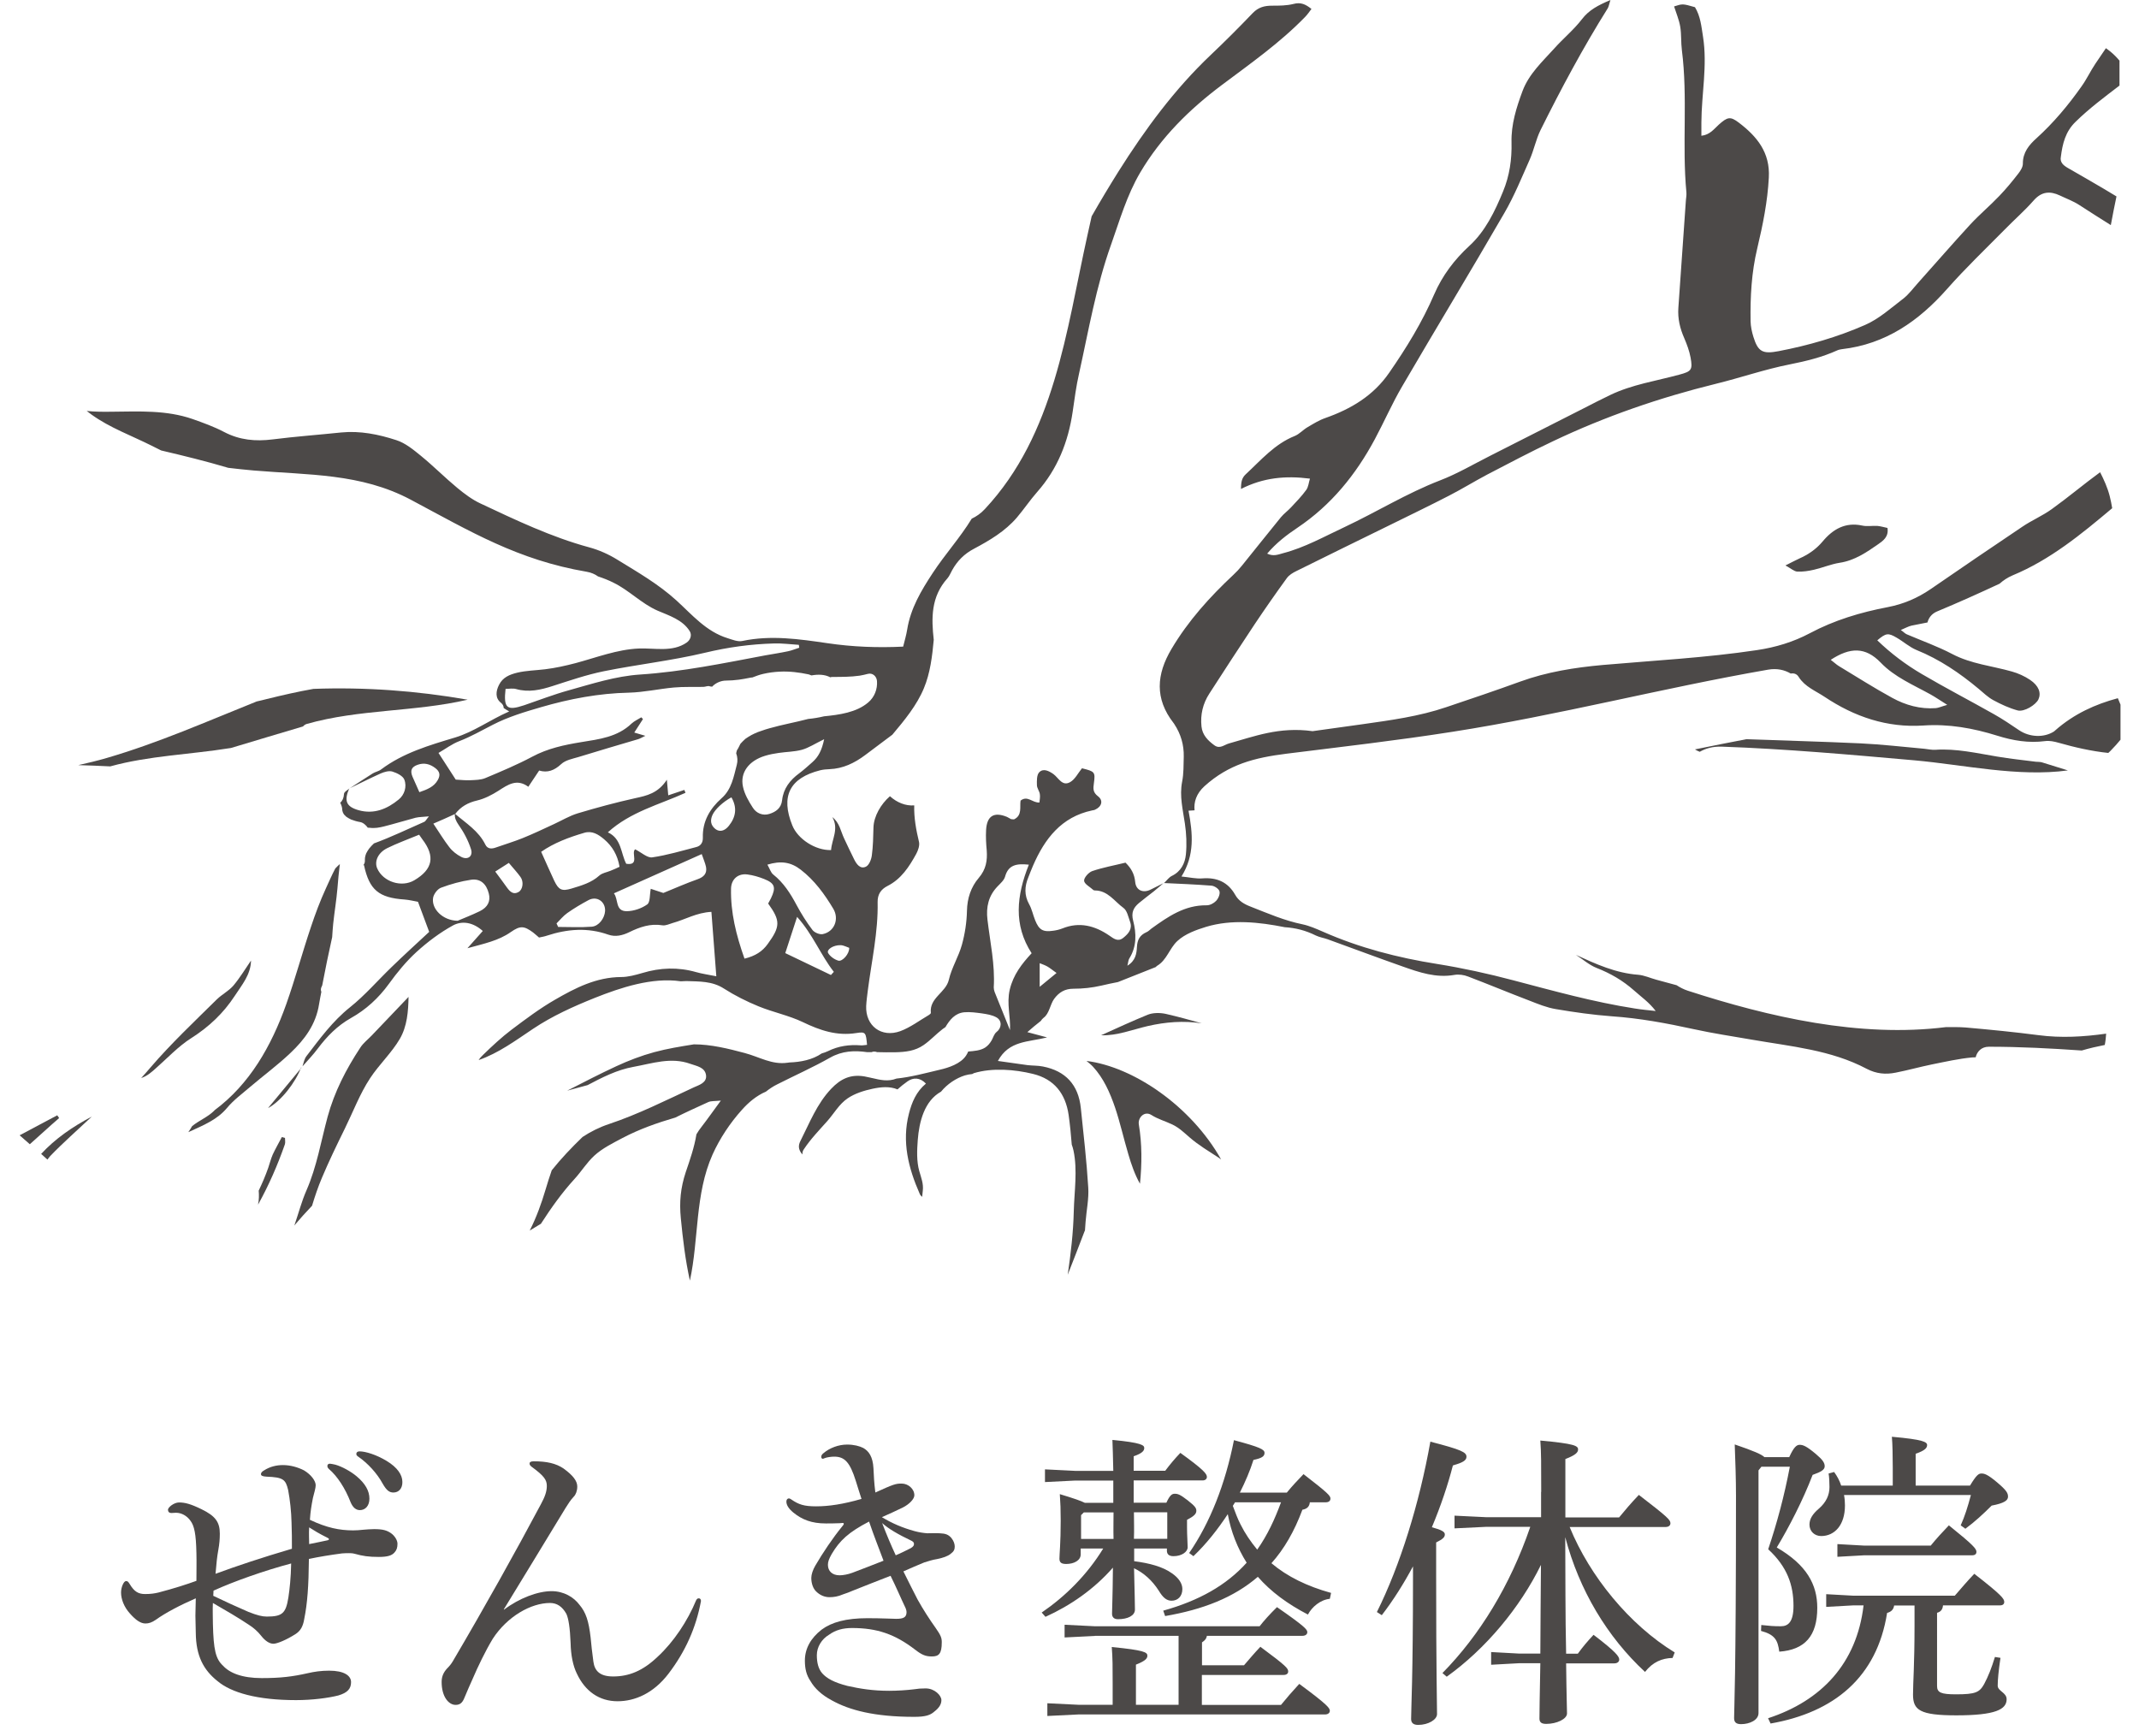 <?xml version="1.0" encoding="utf-8"?>
<!-- Generator: Adobe Illustrator 24.0.0, SVG Export Plug-In . SVG Version: 6.00 Build 0)  -->
<svg version="1.1" id="レイヤー_1" xmlns="http://www.w3.org/2000/svg" xmlns:xlink="http://www.w3.org/1999/xlink" x="0px"
	 y="0px" viewBox="0 0 170 138" style="enable-background:new 0 0 170 138;" xml:space="preserve">
<style type="text/css">
	.st0{fill:#4C4948;}
</style>
<g>
	<g>
		<g>
			<path class="st0" d="M24.91,54.75c-1.24,0.22-2.47,0.5-3.72,0.81c-0.26,0.07-0.53,0.13-0.79,0.19c-3.94,1.58-7.83,3.3-11.91,4.49
				c-0.75,0.22-1.51,0.4-2.27,0.57c0.85,0.02,1.7,0.06,2.54,0.1c3.08-0.85,6.33-0.94,9.51-1.45c0.03,0,0.05,0,0.08-0.01
				c1.91-0.57,3.81-1.15,5.72-1.71c0.08-0.08,0.17-0.16,0.3-0.2c4.18-1.19,8.59-0.95,12.8-1.93C33.12,54.9,29.01,54.6,24.91,54.75z"
				/>
			<path class="st0" d="M25.58,78.38c0.01-0.02,0.02-0.05,0.03-0.07c0.24-1.28,0.51-2.56,0.79-3.83c0.02-0.36,0.05-0.71,0.08-1.05
				c0.1-0.95,0.26-1.89,0.34-2.84c0.05-0.64,0.11-1.28,0.19-1.92c-0.12,0.12-0.25,0.22-0.36,0.35c-0.28,0.53-0.52,1.09-0.76,1.61
				c-0.45,0.98-0.83,2-1.17,3.02c-0.69,2.04-1.25,4.13-1.97,6.16c-1.19,3.35-2.92,6.37-5.7,8.43c-0.01,0.01-0.02,0.03-0.03,0.04
				c-0.52,0.51-1.2,0.77-1.75,1.22c-0.07,0.12-0.16,0.27-0.3,0.48c1.3-0.59,2.3-1.01,3.06-1.91c0.52-0.63,1.2-1.13,1.83-1.67
				c1.07-0.91,2.21-1.75,3.23-2.72c1.12-1.06,2.02-2.26,2.27-3.88c0.05-0.32,0.12-0.65,0.18-0.97
				C25.48,78.7,25.49,78.54,25.58,78.38z"/>
			<path class="st0" d="M136.82,59.34c5.13,0.18,10.24,0.64,15.35,1.09c3.91,0.35,8.21,1.34,12.18,0.8
				c-0.7-0.22-1.38-0.43-2.06-0.64c-0.16-0.05-0.33-0.03-0.49-0.05c-1.03-0.13-2.06-0.24-3.07-0.41c-1.63-0.27-3.24-0.65-4.91-0.54
				c-0.29,0.02-0.58-0.05-0.87-0.08c-1.69-0.15-3.38-0.35-5.08-0.43c-3.02-0.14-6.05-0.22-9.08-0.33c-1.36,0.26-2.73,0.53-4.08,0.81
				c0.12,0.07,0.24,0.14,0.38,0.19C135.56,59.48,136.13,59.32,136.82,59.34z"/>
			<path class="st0" d="M164.96,9.68c1.08-1.06,2.29-1.96,3.49-2.88V4.82c-0.2-0.24-0.43-0.48-0.71-0.71
				c-0.12-0.1-0.25-0.19-0.37-0.28c-0.28,0.41-0.56,0.82-0.84,1.24c-0.39,0.58-0.69,1.23-1.1,1.8c-1.05,1.49-2.22,2.89-3.58,4.12
				c-0.59,0.53-1.09,1.13-1.08,2.02c0,0.26-0.18,0.55-0.35,0.77c-0.48,0.62-0.98,1.23-1.52,1.79c-0.74,0.78-1.57,1.47-2.3,2.26
				c-1.4,1.52-2.76,3.09-4.14,4.63c-0.39,0.43-0.74,0.92-1.19,1.27c-0.98,0.75-1.94,1.62-3.05,2.1c-2.19,0.96-4.51,1.63-6.87,2.08
				c-1.26,0.24-1.63,0.05-2-1.15c-0.12-0.39-0.21-0.81-0.22-1.22c-0.03-1.95,0.07-3.88,0.53-5.8c0.44-1.85,0.82-3.71,0.92-5.63
				c0.11-2-0.95-3.27-2.38-4.36c-0.68-0.52-0.91-0.46-1.6,0.16c-0.38,0.34-0.69,0.8-1.38,0.88c0-0.41,0-0.73,0-1.05
				c0.01-2.27,0.49-4.53,0.13-6.82c-0.13-0.82-0.2-1.63-0.64-2.35c-0.98-0.28-0.98-0.28-1.66-0.06c0.17,0.54,0.4,1.07,0.49,1.62
				c0.1,0.61,0.05,1.24,0.13,1.86c0.48,3.76,0,7.55,0.36,11.31c0.02,0.24-0.04,0.5-0.05,0.74c-0.2,2.81-0.39,5.62-0.59,8.43
				c-0.06,0.85,0.13,1.64,0.47,2.41c0.21,0.49,0.4,1,0.5,1.53c0.18,0.99,0.07,1.11-0.91,1.37c-1.84,0.5-3.74,0.78-5.47,1.61
				c-0.71,0.34-1.41,0.7-2.11,1.06c-2.47,1.25-4.94,2.51-7.41,3.76c-1.33,0.67-2.63,1.44-4.01,1.97c-2.64,1.02-5.04,2.51-7.59,3.71
				c-1.61,0.75-3.16,1.63-4.9,2.08c-0.37,0.1-0.75,0.27-1.25,0.03c0.74-0.87,1.56-1.49,2.41-2.06c2.68-1.8,4.64-4.22,6.15-7.04
				c0.74-1.38,1.37-2.83,2.16-4.18c2.69-4.61,5.46-9.17,8.13-13.79c0.79-1.36,1.38-2.82,2.02-4.26c0.33-0.75,0.49-1.58,0.85-2.32
				c1.64-3.3,3.38-6.55,5.34-9.68c0.09-0.14,0.11-0.33,0.22-0.67c-0.98,0.42-1.7,0.79-2.26,1.52c-0.65,0.85-1.5,1.54-2.21,2.34
				c-0.94,1.04-2,2.01-2.51,3.36c-0.49,1.32-0.92,2.67-0.88,4.11c0.03,1.33-0.15,2.62-0.67,3.88c-0.65,1.59-1.42,3.17-2.66,4.31
				c-1.23,1.13-2.17,2.39-2.81,3.86c-0.96,2.23-2.21,4.26-3.58,6.24c-1.26,1.83-3.03,2.88-5.07,3.6c-0.5,0.17-0.96,0.46-1.42,0.73
				c-0.36,0.21-0.65,0.55-1.02,0.7c-1.6,0.64-2.68,1.92-3.89,3.04c-0.3,0.28-0.38,0.58-0.38,1.17c1.77-0.9,3.53-1.07,5.48-0.82
				c-0.1,0.31-0.12,0.65-0.29,0.89c-0.36,0.5-0.8,0.95-1.22,1.4c-0.25,0.27-0.56,0.49-0.8,0.78c-1.04,1.28-2.07,2.57-3.1,3.85
				c-0.21,0.26-0.43,0.5-0.67,0.72c-1.88,1.76-3.59,3.65-4.92,5.89c-1.21,2.03-1.34,3.96,0.15,5.88c0.03,0.03,0.05,0.07,0.07,0.1
				c0.52,0.79,0.77,1.65,0.75,2.59c-0.02,0.66,0,1.34-0.13,1.99c-0.22,1.14,0.06,2.22,0.22,3.32c0.12,0.81,0.16,1.65,0.08,2.46
				c-0.07,0.7-0.39,1.35-1.11,1.7c-0.23,0.11-0.4,0.35-0.59,0.54c-0.36,0.18-0.72,0.36-1.08,0.54c-0.61,0.32-1.19,0.08-1.25-0.6
				c-0.06-0.63-0.32-1.09-0.77-1.53c-0.89,0.22-1.79,0.38-2.64,0.67c-0.29,0.1-0.67,0.53-0.65,0.77c0.02,0.26,0.47,0.49,0.73,0.73
				c0.03,0.03,0.08,0.04,0.12,0.04c1.04,0,1.56,0.87,2.28,1.39c0.29,0.21,0.38,0.71,0.52,1.09c0.21,0.57-0.12,0.95-0.53,1.28
				c-0.43,0.35-0.76,0.07-1.11-0.17c-1.15-0.79-2.38-1.12-3.74-0.57c-0.23,0.09-0.48,0.15-0.72,0.18c-0.82,0.12-1.13-0.06-1.44-0.83
				c-0.17-0.42-0.26-0.89-0.48-1.28c-0.4-0.72-0.36-1.42-0.06-2.14c0.12-0.31,0.24-0.62,0.37-0.92c0.93-2.14,2.25-3.87,4.69-4.39
				c0.08-0.02,0.17-0.02,0.24-0.06c0.52-0.23,0.68-0.72,0.24-1.06c-0.43-0.33-0.39-0.62-0.33-1.06c0.12-0.88,0.06-0.92-0.95-1.17
				c-0.31,0.38-0.55,0.88-0.94,1.1c-0.63,0.36-0.92-0.34-1.33-0.64c-0.36-0.25-0.8-0.48-1.13-0.14c-0.2,0.21-0.19,0.67-0.18,1.02
				c0,0.23,0.19,0.46,0.23,0.7c0.04,0.22-0.01,0.45-0.03,0.68c-0.56,0.04-0.94-0.59-1.5-0.15c-0.08,0.5,0.15,1.17-0.52,1.49
				c-0.08-0.01-0.17,0-0.24-0.02c-0.11-0.05-0.21-0.13-0.33-0.18c-1.03-0.42-1.59-0.07-1.65,1.05c-0.03,0.54,0,1.08,0.05,1.61
				c0.06,0.81-0.05,1.51-0.63,2.19c-0.62,0.72-0.92,1.62-0.94,2.62c-0.02,0.9-0.16,1.82-0.4,2.69c-0.26,0.95-0.82,1.83-1.04,2.79
				c-0.24,1.03-1.56,1.43-1.43,2.63c0.01,0.05-0.1,0.13-0.16,0.17c-0.75,0.44-1.46,0.98-2.26,1.28c-1.51,0.55-2.78-0.42-2.72-1.99
				c0.02-0.41,0.08-0.83,0.13-1.24c0.3-2.34,0.83-4.65,0.78-7.02c-0.01-0.6,0.24-1.01,0.79-1.29c1.09-0.55,1.72-1.53,2.28-2.55
				c0.15-0.28,0.28-0.66,0.22-0.94c-0.23-0.96-0.41-1.93-0.38-2.91c-0.7,0.05-1.38-0.23-1.93-0.73c-0.73,0.63-1.28,1.6-1.31,2.47
				c-0.02,0.75-0.03,1.5-0.13,2.23c-0.04,0.33-0.22,0.78-0.47,0.9c-0.46,0.22-0.75-0.21-0.94-0.59c-0.28-0.55-0.53-1.11-0.8-1.67
				c-0.27-0.57-0.35-1.23-0.93-1.68c0.54,0.94-0.04,1.76-0.1,2.62c-1.24,0.04-2.65-0.88-3.08-1.96c-0.94-2.32-0.21-3.77,2.21-4.38
				c0.24-0.06,0.49-0.08,0.74-0.09c1.08-0.04,2-0.49,2.84-1.12c0.72-0.54,1.44-1.08,2.16-1.62c0.96-1.14,1.95-2.34,2.51-3.7
				c0.5-1.2,0.66-2.53,0.78-3.84c-0.19-1.72-0.23-3.42,1.09-4.89c0.16-0.18,0.25-0.43,0.37-0.64c0.41-0.74,0.96-1.3,1.74-1.71
				c1.24-0.66,2.46-1.38,3.4-2.47c0.56-0.66,1.05-1.39,1.62-2.04c1.62-1.83,2.47-3.99,2.82-6.37c0.15-1.02,0.28-2.05,0.51-3.05
				c0.76-3.43,1.35-6.9,2.54-10.23c0.69-1.94,1.25-3.92,2.32-5.74c1.66-2.81,3.92-5.03,6.48-6.95c2.29-1.72,4.62-3.35,6.62-5.41
				c0.19-0.19,0.34-0.42,0.51-0.64c-0.47-0.38-0.86-0.55-1.42-0.4c-0.55,0.14-1.14,0.14-1.71,0.14c-0.6,0-1.09,0.12-1.54,0.59
				c-1.09,1.14-2.2,2.25-3.34,3.33c-2.88,2.73-5.22,5.92-7.31,9.23c-0.74,1.18-1.46,2.38-2.15,3.59c-0.12,0.51-0.23,1.02-0.34,1.53
				c-1.69,7.62-2.6,15.79-8.14,21.73c-0.33,0.36-0.69,0.6-1.05,0.77c-0.92,1.51-2.13,2.84-3.1,4.32c-0.92,1.4-1.76,2.81-2.03,4.49
				c-0.07,0.44-0.2,0.87-0.32,1.36c-2.05,0.1-4.03,0.02-6-0.27c-2.26-0.33-4.5-0.66-6.78-0.18c-0.36,0.08-0.79-0.1-1.17-0.22
				c-1.7-0.52-2.83-1.87-4.07-3c-1.43-1.3-3.07-2.24-4.68-3.23c-0.69-0.43-1.47-0.78-2.25-0.99c-3.02-0.82-5.82-2.16-8.63-3.48
				c-0.67-0.31-1.28-0.77-1.85-1.24c-0.99-0.82-1.89-1.73-2.88-2.54c-0.6-0.49-1.25-1.03-1.97-1.26c-1.41-0.46-2.88-0.76-4.39-0.61
				c-1.81,0.19-3.63,0.32-5.44,0.55c-1.36,0.17-2.62,0.06-3.86-0.59c-0.8-0.42-1.66-0.73-2.51-1.03c-2.08-0.72-4.24-0.6-6.4-0.58
				c-0.66,0.01-1.35,0.01-2.01-0.06c0.13,0.1,0.26,0.2,0.4,0.3c1.43,1.03,3.16,1.66,4.74,2.45c0.26,0.13,0.52,0.26,0.78,0.39
				c1.79,0.42,3.58,0.86,5.33,1.38c0.67,0.08,1.33,0.15,2.01,0.21c4.34,0.37,8.52,0.21,12.49,2.32c4.8,2.56,8.53,4.8,13.99,5.73
				c0.35,0.06,0.65,0.19,0.9,0.37c0.42,0.14,0.84,0.3,1.23,0.5c1.25,0.61,2.22,1.66,3.5,2.22c0.93,0.4,1.98,0.72,2.55,1.62
				c0.21,0.33,0.05,0.72-0.24,0.92c-1.13,0.78-2.52,0.42-3.8,0.47c-1.71,0.07-3.38,0.72-5.02,1.16c-0.8,0.21-1.61,0.39-2.43,0.49
				c-0.74,0.09-1.49,0.1-2.21,0.27c-0.62,0.15-1.16,0.38-1.45,0.97c-0.25,0.49-0.32,1.05,0.15,1.42c0.16,0.13,0.22,0.27,0.22,0.42
				c0.11,0.07,0.26,0.17,0.44,0.27c-1.58,0.7-2.81,1.62-4.29,2.07c-2.06,0.62-4.13,1.22-5.89,2.54c-0.19,0.15-0.46,0.19-0.67,0.32
				c-0.61,0.38-1.2,0.78-1.81,1.17c0-0.01,0-0.01,0.01-0.02c-0.17,0.16-0.48,0.31-0.48,0.48c-0.02,0.33-0.13,0.55-0.3,0.7
				c0.09,0.17,0.15,0.35,0.16,0.53c0,0.02,0,0.03,0,0.05c0.01,0.07,0.04,0.14,0.06,0.21c0.03,0.05,0.05,0.09,0.08,0.14
				c0.06,0.06,0.12,0.12,0.18,0.18c0.12,0.08,0.25,0.16,0.38,0.22c0.23,0.09,0.47,0.16,0.71,0.2c0.25,0.04,0.47,0.24,0.62,0.45
				c0.06,0.01,0.13,0,0.19,0.01c0.36,0.05,0.74-0.02,1.1-0.11c0.84-0.21,1.67-0.47,2.51-0.69c0.29-0.07,0.6-0.06,1.06-0.11
				c-0.21,0.25-0.27,0.39-0.36,0.43c-1.33,0.58-2.64,1.22-4.01,1.72c-0.14,0.13-0.27,0.27-0.39,0.42c-0.09,0.12-0.16,0.25-0.23,0.38
				c-0.04,0.1-0.07,0.21-0.09,0.32c-0.01,0.08-0.01,0.17-0.01,0.25c0.01,0.14-0.05,0.26-0.12,0.36c0.01,0,0.03-0.01,0.05,0
				c0.42,1.96,1.17,2.59,3.23,2.73c0.37,0.03,0.73,0.12,1.06,0.18c0.31,0.82,0.59,1.58,0.89,2.39c-1,0.93-2.01,1.85-2.99,2.8
				c-1.1,1.06-2.11,2.24-3.3,3.19c-1.39,1.11-2.4,2.5-3.46,3.88c-0.17,0.22-0.23,0.53-0.32,0.82c0.41-0.47,0.85-0.92,1.22-1.42
				c0.73-0.97,1.55-1.81,2.63-2.42c1.2-0.67,2.2-1.59,3.02-2.72c0.65-0.9,1.37-1.78,2.19-2.53c0.88-0.8,1.86-1.54,2.9-2.11
				c0.72-0.39,1.59-0.26,2.37,0.44c-0.37,0.42-0.71,0.8-1.22,1.37c1.35-0.37,2.47-0.6,3.44-1.28c0.76-0.53,1.06-0.5,1.78,0.03
				c0.16,0.12,0.31,0.27,0.47,0.4c0.23-0.05,0.44-0.08,0.63-0.15c1.62-0.53,3.23-0.66,4.87-0.08c0.57,0.2,1.13,0.07,1.68-0.2
				c0.82-0.4,1.67-0.7,2.63-0.54c0.26,0.04,0.55-0.11,0.83-0.19c0.98-0.27,1.88-0.82,3.06-0.88c0.13,1.7,0.25,3.32,0.39,5.12
				c-0.66-0.13-1.14-0.2-1.6-0.33c-1.44-0.41-2.86-0.36-4.28,0.07c-0.55,0.16-1.13,0.32-1.69,0.32c-1.96,0.01-3.62,0.86-5.23,1.79
				c-1.22,0.7-2.35,1.55-3.48,2.4c-0.79,0.6-1.52,1.28-2.23,1.97c-0.14,0.13-0.27,0.27-0.38,0.44c1.58-0.55,2.93-1.55,4.32-2.48
				c1.54-1.03,3.21-1.78,4.93-2.47c2.01-0.8,4.54-1.65,6.82-1.31c0.15,0,0.29-0.02,0.44-0.02c1.02,0.04,2.05-0.01,2.99,0.6
				c0.86,0.55,1.8,1.02,2.75,1.41c1.15,0.47,2.4,0.72,3.51,1.25c1.37,0.66,2.71,1.12,4.27,0.87c0.74-0.12,0.75-0.02,0.84,0.94
				c-0.16,0.01-0.32,0.05-0.48,0.04c-0.92-0.07-1.78,0.04-2.65,0.47c-0.14,0.07-0.3,0.12-0.47,0.17c-0.74,0.51-1.68,0.69-2.58,0.72
				c-0.04,0.01-0.09,0.01-0.13,0.02c0,0,0,0,0,0h-0.01c-1.24,0.18-2.23-0.46-3.4-0.77c-1.31-0.35-2.68-0.69-4.04-0.69
				c-1.06,0.17-2.12,0.34-3.15,0.62c-1.03,0.28-2.05,0.67-3.02,1.12c-1.32,0.61-2.6,1.28-3.9,1.94c0.54-0.15,1.08-0.29,1.62-0.44
				c1.16-0.61,2.32-1.21,3.64-1.45c1.5-0.27,2.98-0.8,4.53-0.24c0.51,0.18,1.14,0.27,1.24,0.88c0.1,0.63-0.58,0.81-0.97,0.99
				c-2.22,1.03-4.42,2.14-6.73,2.91c-0.78,0.26-1.47,0.61-2.11,1.03c-0.87,0.84-1.7,1.71-2.45,2.65c-0.18,0.5-0.33,1.01-0.49,1.53
				c-0.33,1.11-0.73,2.22-1.26,3.26c0.3-0.18,0.6-0.36,0.89-0.54c0.82-1.27,1.65-2.44,2.68-3.57c0.54-0.59,0.97-1.3,1.56-1.84
				c0.64-0.59,1.48-1,2.25-1.41c1.33-0.7,2.75-1.2,4.19-1.62c0.86-0.43,1.74-0.83,2.62-1.23c0.22-0.1,0.5-0.07,1-0.12
				c-0.61,0.83-1.05,1.46-1.53,2.08c-0.15,0.19-0.29,0.39-0.41,0.6c-0.17,1.04-0.51,2.01-0.85,3.01c-0.41,1.24-0.52,2.37-0.39,3.67
				c0.16,1.65,0.36,3.32,0.72,4.95c0.72-3.32,0.39-6.86,1.8-10.02c0.57-1.27,1.4-2.52,2.33-3.55c0.53-0.6,1.18-1.14,1.91-1.45
				c0.28-0.22,0.57-0.42,0.9-0.58c1.4-0.71,2.84-1.35,4.2-2.12c0.97-0.55,1.95-0.58,2.94-0.44c0.12,0,0.24,0,0.36,0
				c0.13-0.06,0.28-0.06,0.44,0c0.48,0.01,0.96,0.02,1.44,0.01c0.82-0.02,1.57-0.1,2.25-0.57c0.54-0.37,0.99-0.87,1.51-1.27
				c0.08-0.06,0.16-0.11,0.23-0.16c0.34-0.58,0.76-1.11,1.5-1.18c0.46-0.04,0.94,0.03,1.4,0.09c0.39,0.06,0.81,0.12,1.16,0.32
				c0.48,0.28,0.39,0.87,0,1.16c-0.19,0.15-0.27,0.45-0.38,0.65c-0.14,0.24-0.3,0.44-0.53,0.59c-0.39,0.24-0.87,0.27-1.34,0.31
				c-0.05,0.11-0.1,0.22-0.17,0.32c-0.42,0.65-1.39,0.97-2.1,1.13c-1.14,0.27-2.28,0.58-3.43,0.7c-0.66,0.26-1.3,0.11-1.93-0.04
				c-0.02,0-0.04,0-0.06-0.01c-0.01,0-0.02-0.01-0.03-0.01c-0.17-0.04-0.35-0.08-0.52-0.11c-1.11-0.19-1.9,0.19-2.65,0.98
				c-1.14,1.2-1.72,2.72-2.45,4.16c-0.18,0.36-0.14,0.63,0.05,0.92c0.04,0.06,0.08,0.09,0.12,0.14c-0.01-0.13,0-0.26,0.1-0.4
				c0.54-0.82,1.22-1.52,1.87-2.25c0.54-0.61,0.94-1.35,1.62-1.81c0.57-0.39,1.32-0.62,1.98-0.76c0.65-0.14,1.36-0.21,1.98,0.05
				c0.25-0.23,0.52-0.44,0.8-0.64c0.44-0.31,0.99-0.32,1.46,0.18c-0.78,0.65-1.12,1.49-1.35,2.38c-0.58,2.24-0.04,4.35,0.86,6.39
				c0.04,0.1,0.12,0.17,0.19,0.23c0.01-0.16,0.03-0.31,0.05-0.48c0.07-0.56-0.13-1.04-0.28-1.57c-0.22-0.78-0.18-1.66-0.12-2.46
				c0.11-1.46,0.53-3.12,1.85-3.85c0.49-0.6,1.19-1.07,1.89-1.29c0.2-0.06,0.39-0.09,0.59-0.11c0.04-0.02,0.08-0.05,0.13-0.07
				c1.46-0.44,3.24-0.3,4.7,0.06c1.68,0.41,2.58,1.56,2.83,3.25c0.11,0.79,0.19,1.58,0.25,2.37c0.06,0.15,0.1,0.31,0.14,0.48
				c0.33,1.56,0.06,3.24,0.02,4.83c-0.04,1.7-0.24,3.37-0.48,5.03c0.45-1.15,0.9-2.3,1.34-3.46c0.01-0.02,0.02-0.04,0.03-0.06
				c0.02-0.23,0.03-0.47,0.05-0.7c0.07-0.91,0.27-1.82,0.21-2.72c-0.13-2.11-0.37-4.21-0.59-6.31c-0.19-1.84-1.21-2.95-3.02-3.3
				c-0.4-0.08-0.82-0.06-1.23-0.11c-0.75-0.1-1.5-0.21-2.34-0.33c0.88-1.63,2.4-1.49,3.91-1.87c-0.6-0.16-1.01-0.27-1.57-0.42
				c0.35-0.31,0.71-0.61,1.07-0.89c0.06-0.09,0.13-0.18,0.22-0.25c0.45-0.32,0.52-1.05,0.83-1.49c0.39-0.54,0.87-0.82,1.54-0.82
				c0.77,0,1.48-0.08,2.23-0.25c0.44-0.1,0.87-0.2,1.31-0.28c1-0.4,2-0.79,3-1.19c0.04-0.03,0.06-0.07,0.11-0.1
				c0.77-0.45,0.98-1.38,1.61-1.97c0.61-0.57,1.51-0.89,2.29-1.13c2.03-0.61,4.2-0.38,6.25,0.03c0.83,0.05,1.65,0.25,2.47,0.66
				c0.29,0.14,0.63,0.19,0.94,0.3c1.99,0.72,3.96,1.46,5.95,2.16c1.33,0.47,2.66,0.93,4.13,0.67c0.34-0.06,0.75,0,1.08,0.13
				c1.63,0.62,3.23,1.29,4.86,1.91c0.69,0.27,1.39,0.56,2.12,0.68c1.47,0.25,2.96,0.46,4.44,0.57c2.2,0.15,4.35,0.55,6.5,1.02
				c1.54,0.34,3.1,0.57,4.65,0.84c3.1,0.54,6.27,0.81,9.12,2.32c0.75,0.39,1.5,0.46,2.29,0.3c0.97-0.19,1.93-0.46,2.91-0.66
				c1.05-0.21,2.1-0.45,3.17-0.55c0.09-0.01,0.19,0,0.28-0.01c0.11-0.45,0.45-0.84,1.05-0.84c2.46,0,4.92,0.13,7.38,0.3
				c0.61-0.18,1.22-0.32,1.83-0.44c0.06-0.29,0.09-0.6,0.11-0.9c-1.78,0.25-3.57,0.36-5.38,0.12c-1.92-0.25-3.86-0.44-5.79-0.61
				c-0.52-0.04-1.04-0.03-1.56-0.03c-6.86,0.86-14.06-0.8-20.51-2.89c-0.34-0.11-0.64-0.27-0.9-0.44c-0.54-0.15-1.08-0.29-1.62-0.44
				c-0.48-0.13-0.95-0.35-1.43-0.39c-1.78-0.13-3.36-0.85-4.95-1.58c0.55,0.35,1.06,0.81,1.65,1.04c1.1,0.43,2.08,1,2.96,1.78
				c0.57,0.51,1.21,0.95,1.73,1.64c-0.55-0.06-1.11-0.11-1.66-0.2c-3.28-0.51-6.46-1.4-9.66-2.24c-2-0.53-4.01-0.97-6.06-1.3
				c-3.1-0.49-6.16-1.28-9.06-2.56c-0.53-0.23-1.07-0.47-1.63-0.59c-1.43-0.29-2.76-0.87-4.11-1.4c-0.52-0.2-0.97-0.45-1.25-0.96
				c-0.58-1.01-1.46-1.38-2.61-1.29c-0.48,0.04-0.97-0.08-1.65-0.15c1.06-1.7,0.9-3.41,0.56-5.23c0.17-0.01,0.32-0.02,0.48-0.03
				c-0.07-0.65,0.14-1.33,0.79-1.92c1.93-1.74,3.97-2.26,6.52-2.58c4.4-0.55,8.79-1.05,13.18-1.74c8.41-1.31,16.7-3.48,25.1-4.94
				c0.7-0.12,1.3,0.02,1.79,0.31c0.24-0.04,0.48,0.01,0.64,0.28c0.5,0.78,1.33,1.09,2.05,1.57c2.38,1.59,4.97,2.47,7.85,2.28
				c2.02-0.14,3.96,0.21,5.88,0.81c1.24,0.39,2.49,0.6,3.79,0.43c0.35-0.05,0.73,0.03,1.08,0.13c1.3,0.37,2.61,0.67,3.95,0.81
				c0.06-0.05,0.12-0.11,0.17-0.16c0.34-0.35,0.6-0.64,0.8-0.89v-2.79c-0.06-0.16-0.13-0.33-0.21-0.51
				c-1.79,0.48-3.48,1.24-4.98,2.56c-0.03,0.03-0.06,0.06-0.09,0.08c-0.81,0.52-1.95,0.46-2.77-0.09c-0.65-0.44-1.3-0.88-1.99-1.27
				c-1.91-1.08-3.86-2.09-5.75-3.2c-1.28-0.75-2.46-1.64-3.54-2.68c0.69-0.58,0.86-0.61,1.54-0.21c0.54,0.31,1.02,0.75,1.58,0.98
				c1.83,0.74,3.43,1.83,4.93,3.08c0.38,0.32,0.75,0.68,1.18,0.91c0.61,0.33,1.26,0.63,1.92,0.81c0.53,0.14,1.45-0.44,1.66-0.88
				c0.23-0.51,0.03-1.08-0.67-1.55c-0.43-0.29-0.94-0.52-1.44-0.66c-1.58-0.45-3.24-0.6-4.74-1.39c-1.16-0.61-2.41-1.05-3.62-1.57
				c-0.14-0.06-0.25-0.19-0.47-0.34c0.34-0.14,0.59-0.29,0.86-0.35c0.42-0.09,0.84-0.17,1.26-0.25c0.09-0.36,0.33-0.69,0.75-0.87
				c1.68-0.7,3.33-1.44,4.98-2.21c0.29-0.26,0.63-0.49,1.03-0.66c2.99-1.24,5.46-3.27,7.92-5.34c-0.05-0.32-0.12-0.65-0.2-0.97
				c-0.17-0.66-0.45-1.28-0.76-1.89c-1.3,0.95-2.53,1.99-3.84,2.93c-0.73,0.53-1.59,0.89-2.34,1.4c-2.44,1.64-4.87,3.29-7.29,4.96
				c-1.04,0.71-2.15,1.19-3.4,1.43c-2.15,0.41-4.24,1.03-6.21,2.08c-1.3,0.69-2.71,1.12-4.21,1.34c-4.06,0.61-8.15,0.82-12.24,1.18
				c-2.23,0.2-4.44,0.55-6.56,1.32c-1.95,0.71-3.91,1.37-5.87,2.03c-2.17,0.74-4.43,1.04-6.68,1.36c-1.47,0.21-2.94,0.41-3.95,0.55
				c-2.65-0.37-4.64,0.42-6.66,0.98c-0.38,0.11-0.71,0.46-1.15,0.14c-0.52-0.38-0.95-0.82-1.02-1.49c-0.1-0.94,0.11-1.82,0.62-2.61
				c1.19-1.84,2.38-3.68,3.6-5.51c0.83-1.24,1.68-2.46,2.56-3.67c0.18-0.25,0.48-0.43,0.77-0.57c2.48-1.23,4.97-2.45,7.46-3.67
				c1.56-0.77,3.12-1.52,4.67-2.32c1.03-0.53,2.02-1.14,3.04-1.68c1.73-0.9,3.45-1.81,5.21-2.64c4.16-1.98,8.49-3.47,12.96-4.57
				c1.96-0.48,3.88-1.15,5.86-1.54c1.31-0.26,2.58-0.57,3.79-1.12c0.11-0.05,0.24-0.07,0.36-0.09c3.48-0.4,6.11-2.24,8.37-4.8
				c1.45-1.64,3.04-3.16,4.58-4.72c0.75-0.77,1.57-1.48,2.28-2.29c0.63-0.72,1.3-0.78,2.1-0.4c0.52,0.25,1.08,0.45,1.56,0.77
				c0.82,0.53,1.65,1.06,2.48,1.58c0.14-0.76,0.29-1.52,0.45-2.28c-0.33-0.2-0.66-0.39-0.98-0.59c-0.96-0.57-1.93-1.12-2.9-1.68
				c-0.34-0.2-0.63-0.44-0.54-0.88C163.92,11.43,164.15,10.46,164.96,9.68z M64.56,60.58c-0.34,0.3-0.68,0.61-1.04,0.88
				c-0.74,0.54-1.26,1.22-1.36,2.13c-0.07,0.65-0.51,0.94-1.02,1.1c-0.51,0.16-1.03-0.05-1.31-0.5c-0.33-0.51-0.66-1.08-0.78-1.66
				c-0.25-1.13,0.47-2.07,1.75-2.46c0.36-0.11,0.73-0.18,1.09-0.23c0.61-0.09,1.25-0.09,1.84-0.25c0.54-0.15,1.03-0.48,1.77-0.84
				C65.32,59.63,65.04,60.16,64.56,60.58z M40.18,54.75c0.28,0,0.58-0.06,0.83,0.01c1.01,0.29,1.96,0.07,2.92-0.24
				c1.34-0.43,2.68-0.89,4.05-1.17c2.67-0.54,5.39-0.84,8.04-1.47c1.83-0.44,3.65-0.69,5.51-0.74c0.65-0.02,1.3,0.07,1.96,0.11
				c0.01,0.08,0.02,0.16,0.03,0.23c-0.3,0.09-0.59,0.22-0.89,0.28c-0.61,0.13-1.22,0.22-1.83,0.33c-3.29,0.62-6.57,1.3-9.93,1.52
				c-1.96,0.13-3.82,0.74-5.69,1.26c-1.19,0.33-2.35,0.78-3.52,1.18C40.28,56.51,40.01,56.29,40.18,54.75z M31.69,63.54
				c-0.91,0.75-1.97,1.2-3.2,0.85c-0.97-0.28-1.16-0.73-0.74-1.72c0.84-0.4,1.66-0.82,2.51-1.2c0.28-0.12,0.65-0.23,0.92-0.15
				c0.36,0.11,0.83,0.34,0.95,0.63C32.36,62.52,32.14,63.18,31.69,63.54z M33.33,62.96c-0.22-0.5-0.39-0.87-0.55-1.24
				c-0.2-0.49-0.07-0.77,0.42-0.94c0.51-0.18,0.97-0.06,1.39,0.26c0.36,0.27,0.43,0.56,0.2,0.96
				C34.49,62.53,33.97,62.74,33.33,62.96z M36.15,64.7c-0.02,0.31,0.09,0.55,0.28,0.83c0.42,0.59,0.78,1.26,1,1.95
				c0.19,0.57-0.25,0.9-0.78,0.62c-0.35-0.18-0.7-0.45-0.94-0.77c-0.43-0.55-0.79-1.16-1.27-1.87
				C35.01,65.22,35.58,64.96,36.15,64.7z M32.93,69.96c-1.01,0.6-2.48,0.13-2.95-0.94c-0.24-0.55,0.05-1.24,0.79-1.61
				c0.77-0.38,1.59-0.68,2.54-1.07c0.12,0.17,0.19,0.27,0.26,0.37C34.6,68.06,34.4,69.09,32.93,69.96z M38.13,72.42
				c-0.66,0.32-1.34,0.58-1.76,0.76c-1.19-0.02-2.09-0.95-1.95-1.82c0.05-0.3,0.35-0.71,0.64-0.81c0.77-0.29,1.57-0.51,2.38-0.63
				c0.74-0.11,1.22,0.33,1.41,1.1C39,71.61,38.78,72.1,38.13,72.42z M41.22,70.89c-0.41,0.24-0.68-0.01-0.92-0.34
				c-0.28-0.4-0.58-0.79-0.94-1.28c0.38-0.24,0.7-0.45,1.08-0.69c0.36,0.43,0.66,0.75,0.92,1.11
				C41.64,70.06,41.56,70.69,41.22,70.89z M47.04,73.65c-0.89,0.07-1.79,0.02-2.68,0.02c-0.04-0.09-0.09-0.19-0.13-0.28
				c0.28-0.28,0.53-0.59,0.85-0.82c0.54-0.38,1.11-0.72,1.69-1.03c0.67-0.36,1.36,0.12,1.32,0.87C48.05,72.98,47.6,73.6,47.04,73.65
				z M48.51,69.21c-0.29,0.12-0.64,0.17-0.87,0.37c-0.64,0.58-1.43,0.8-2.22,1.04c-0.77,0.23-1.02,0.11-1.37-0.62
				c-0.35-0.74-0.67-1.49-1.04-2.3c1-0.7,2.19-1.15,3.42-1.51c0.63-0.19,1.13,0.13,1.58,0.51c0.65,0.55,1.07,1.25,1.23,2.19
				C49.02,69,48.76,69.11,48.51,69.21z M55.44,69.88c-0.88,0.31-1.74,0.69-2.72,1.09c-0.22-0.07-0.6-0.2-1-0.33
				c-0.09,0.47-0.04,1.07-0.28,1.24c-0.45,0.32-1.07,0.53-1.62,0.54c-0.95,0.01-0.65-0.95-1.03-1.42c2.36-1.06,4.63-2.07,6.98-3.12
				c0.14,0.4,0.27,0.7,0.34,1.01C56.21,69.41,55.95,69.7,55.44,69.88z M55.86,66.58c0.01,0.39-0.17,0.65-0.52,0.74
				c-1.16,0.3-2.32,0.65-3.5,0.82c-0.39,0.06-0.86-0.39-1.36-0.64c-0.35,0.28,0.4,1.32-0.71,1.15c-0.44-0.84-0.36-1.99-1.46-2.5
				c1.81-1.64,4.1-2.2,6.17-3.14c-0.03-0.08-0.06-0.15-0.09-0.23c-0.4,0.14-0.8,0.27-1.28,0.43c-0.03-0.37-0.06-0.66-0.11-1.24
				c-0.7,1.08-1.6,1.27-2.53,1.47c-1.53,0.34-3.05,0.75-4.55,1.2c-0.66,0.2-1.27,0.57-1.9,0.86c-0.82,0.38-1.64,0.77-2.48,1.11
				c-0.69,0.28-1.41,0.49-2.11,0.74c-0.35,0.13-0.68,0.14-0.86-0.23c-0.53-1.08-1.53-1.69-2.39-2.43c0.44-0.58,1.01-0.9,1.74-1.07
				c0.59-0.14,1.17-0.44,1.69-0.77c0.76-0.49,1.47-0.99,2.38-0.32c0.33-0.49,0.57-0.86,0.86-1.29c0.67,0.2,1.21-0.01,1.75-0.51
				c0.34-0.32,0.89-0.42,1.36-0.56c1.58-0.49,3.17-0.95,4.75-1.42c0.14-0.04,0.27-0.12,0.58-0.27c-0.4-0.12-0.61-0.18-0.88-0.26
				c0.24-0.37,0.46-0.72,0.69-1.07c-0.04-0.05-0.09-0.1-0.13-0.14c-0.26,0.16-0.55,0.29-0.77,0.49c-1.12,1.08-2.58,1.25-4,1.48
				c-1.35,0.22-2.67,0.5-3.9,1.16c-1.2,0.64-2.47,1.17-3.73,1.7c-0.36,0.15-0.8,0.15-1.21,0.17c-0.37,0.02-0.74-0.03-1.14-0.05
				c-0.43-0.66-0.86-1.34-1.37-2.12c0.54-0.31,1.06-0.71,1.66-0.94c0.93-0.36,1.78-0.85,2.66-1.3c1.2-0.62,2.53-1.02,3.84-1.4
				c2.27-0.66,4.59-1.1,6.97-1.15c1.2-0.03,2.38-0.3,3.58-0.41c0.78-0.07,1.56-0.03,2.34-0.05c0.16,0,0.35-0.1,0.49-0.05
				c0.08,0.03,0.15,0.03,0.22,0.03c0.01-0.01,0.02-0.03,0.03-0.04c0.27-0.27,0.68-0.44,1.06-0.44c0.34,0,0.68-0.03,1.01-0.07
				c0.29-0.04,0.58-0.09,0.87-0.15c0.07-0.02,0.14-0.02,0.22-0.03c0.28-0.11,0.55-0.21,0.85-0.28c0.43-0.1,0.88-0.16,1.32-0.18
				c0.77-0.04,1.56,0.06,2.31,0.22c0.07,0.02,0.14,0.05,0.21,0.08c0.52-0.09,1.05-0.09,1.5,0.15c0.05-0.02,0.11-0.03,0.17-0.03
				c0.72,0,1.45,0,2.16-0.1c0.21-0.04,0.43-0.08,0.64-0.14c0.39-0.11,0.71,0.19,0.74,0.56c0.05,0.65-0.2,1.29-0.7,1.71
				c-0.94,0.8-2.31,0.98-3.51,1.1c-0.41,0.1-0.84,0.17-1.26,0.21c-1.02,0.27-2.06,0.45-3.07,0.74c-0.21,0.06-0.42,0.12-0.63,0.2
				c-0.09,0.03-0.17,0.06-0.26,0.09c-0.05,0.02-0.42,0.15-0.16,0.06c0.25-0.08-0.1,0.05-0.15,0.07c-0.08,0.04-0.16,0.08-0.24,0.12
				c-0.17,0.09-0.33,0.2-0.48,0.3c-0.07,0.07-0.14,0.13-0.21,0.2c-0.06,0.06-0.12,0.13-0.18,0.19c-0.08,0.13-0.17,0.38-0.27,0.5
				l-0.01,0.02c-0.03,0.08-0.04,0.16-0.06,0.24c0.11,0.29,0.13,0.61,0.05,0.91c-0.25,0.95-0.41,1.96-1.21,2.66
				C56.42,64.27,55.82,65.28,55.86,66.58z M56.86,65.89c-0.38-0.3-0.43-0.68-0.24-1.11c0.19-0.44,0.84-1.05,1.51-1.41
				c0.47,0.81,0.36,1.56-0.2,2.26C57.59,66.06,57.19,66.14,56.86,65.89z M61.02,75.02c-0.43,0.6-0.99,0.96-1.85,1.17
				c-0.67-1.89-1.11-3.68-1.07-5.57c0.02-0.75,0.56-1.22,1.31-1.12c0.45,0.06,0.89,0.19,1.32,0.36c0.86,0.34,0.96,0.67,0.54,1.54
				c-0.07,0.14-0.15,0.28-0.22,0.41C62.04,73.18,62.02,73.64,61.02,75.02z M61.45,69.5c-0.19-0.15-0.27-0.45-0.46-0.78
				c1.05-0.32,1.85-0.22,2.65,0.4c1.1,0.85,1.89,1.94,2.59,3.11c0.48,0.81,0.09,1.82-0.84,2.01c-0.25,0.05-0.66-0.12-0.82-0.33
				c-0.47-0.62-0.89-1.29-1.26-1.98C62.82,71.01,62.28,70.16,61.45,69.5z M66.04,77.49c-1.2-0.58-2.4-1.15-3.63-1.74
				c0.32-0.98,0.6-1.83,0.94-2.88c1.27,1.42,1.88,3.04,2.92,4.37C66.19,77.33,66.12,77.41,66.04,77.49z M66.63,76.35
				c-0.31-0.09-0.65-0.33-0.81-0.6c-0.16-0.27,0.4-0.65,1-0.63c0.24,0.01,0.48,0.15,0.67,0.21C67.52,75.8,66.95,76.44,66.63,76.35z
				 M80.25,78.66c-0.26,1.11,0.08,2.15,0.02,3.21c-0.41-1.01-0.82-2.02-1.22-3.03c-0.04-0.11-0.07-0.24-0.07-0.36
				c0.11-1.82-0.29-3.6-0.5-5.39c-0.12-1,0.08-1.89,0.8-2.64c0.23-0.24,0.52-0.49,0.6-0.78c0.26-0.94,0.91-1.05,1.89-0.95
				c-0.98,2.46-1.24,4.78,0.22,7.04C81.21,76.6,80.53,77.47,80.25,78.66z M82.63,78.43v-1.88c0.22,0.09,0.43,0.16,0.62,0.27
				c0.21,0.12,0.39,0.28,0.72,0.51C83.51,77.7,83.13,78.02,82.63,78.43z M96.29,70.39c0.23,0.02,0.58,0.25,0.63,0.45
				c0.06,0.22-0.09,0.57-0.27,0.76c-0.18,0.19-0.5,0.36-0.76,0.35c-1.74-0.02-3.06,0.9-4.38,1.85c-0.13,0.1-0.25,0.23-0.4,0.29
				c-0.52,0.23-0.72,0.6-0.75,1.17c-0.03,0.52-0.1,1.09-0.76,1.49c0.07-0.26,0.07-0.44,0.15-0.57c0.6-0.95,0.57-2,0.31-3
				c-0.17-0.65,0.02-1.04,0.46-1.41c0.38-0.32,0.78-0.61,1.17-0.92c0.28-0.22,0.54-0.46,0.81-0.69c-0.01,0.01-0.01,0.01-0.02,0.02
				C93.75,70.24,95.02,70.29,96.29,70.39z M149.48,52.67c1.09,1.14,2.58,1.76,3.95,2.52c0.38,0.21,0.74,0.46,1.33,0.83
				c-0.49,0.14-0.69,0.24-0.91,0.26c-1.23,0.09-2.39-0.23-3.45-0.81c-1.45-0.79-2.84-1.68-4.25-2.53c-0.2-0.12-0.37-0.29-0.65-0.5
				C147.02,51.45,148.24,51.38,149.48,52.67z"/>
			<path class="st0" d="M24.8,95.83c0.23-0.76,0.48-1.5,0.78-2.21c0.56-1.33,1.19-2.63,1.83-3.93c0.65-1.32,1.19-2.76,2-3.99
				c0.72-1.1,1.71-2.01,2.37-3.14c0.58-1,0.67-2.18,0.69-3.33c-0.98,1.03-1.95,2.04-2.91,3.05c-0.31,0.33-0.69,0.61-0.93,0.99
				c-1.12,1.7-2.05,3.5-2.59,5.48c-0.53,1.96-0.86,3.97-1.68,5.85c-0.38,0.86-0.62,1.79-0.93,2.69c-0.01,0.04-0.02,0.07-0.04,0.11
				C23.84,96.87,24.31,96.34,24.8,95.83z"/>
			<path class="st0" d="M90.51,89.37c-0.09-0.54,0.44-1.1,0.99-0.76c0.53,0.34,1.13,0.5,1.69,0.77c0.52,0.25,0.93,0.65,1.36,1.02
				c0.71,0.62,1.53,1.1,2.32,1.62c0.06,0.04,0.12,0.09,0.18,0.13c-2.39-4.25-6.99-7.37-10.7-7.83c0.17,0.14,0.35,0.28,0.51,0.45
				c0.85,0.92,1.36,2.08,1.76,3.25c0.41,1.22,0.69,2.49,1.06,3.73c0.23,0.79,0.51,1.6,0.92,2.33C90.76,92.5,90.77,90.93,90.51,89.37
				z"/>
			<path class="st0" d="M91.21,81.55c1.44-0.33,2.84-0.44,4.3-0.22c-0.95-0.27-1.9-0.53-2.86-0.75c-0.46-0.1-1.02-0.1-1.44,0.07
				c-1.22,0.5-2.44,1.06-3.7,1.63C88.76,82.33,90,81.83,91.21,81.55z"/>
			<path class="st0" d="M3.77,92.16c0.07-0.09,0.14-0.19,0.22-0.28c1.02-1.06,2.14-2.04,3.31-3.14c-1.57,0.83-2.92,1.77-4.03,2.97
				C3.43,91.86,3.6,92.01,3.77,92.16z"/>
			<path class="st0" d="M2.37,90.94c0.78-0.69,1.54-1.4,2.33-2.08c-0.05-0.07-0.1-0.14-0.15-0.22c-1,0.53-1.99,1.06-2.99,1.59
				C1.83,90.47,2.1,90.7,2.37,90.94z"/>
			<path class="st0" d="M22.65,90.44c-0.08-0.02-0.16-0.05-0.25-0.07c-0.24,0.46-0.5,0.91-0.72,1.38c-0.15,0.34-0.24,0.71-0.36,1.06
				c-0.22,0.63-0.48,1.23-0.76,1.82c0.03,0.35,0.03,0.71-0.05,1.1c0,0,0,0.01,0,0.01c0.85-1.53,1.55-3.13,2.13-4.79
				C22.69,90.8,22.65,90.61,22.65,90.44z"/>
			<path class="st0" d="M19.95,76.34c-0.02,1.13-0.73,1.94-1.3,2.82c-0.9,1.37-2.04,2.45-3.44,3.34c-1.04,0.66-1.9,1.59-2.83,2.41
				c-0.34,0.3-0.66,0.6-1.16,0.77c0.25-0.28,0.5-0.55,0.74-0.84c1.64-1.91,3.48-3.64,5.27-5.41c0.41-0.4,0.95-0.67,1.32-1.1
				C19.07,77.71,19.49,77.01,19.95,76.34z"/>
			<path class="st0" d="M23.93,84.84c-0.43,1.17-1.59,2.68-2.63,3.23c0.89-1.07,1.77-2.14,2.66-3.21L23.93,84.84z"/>
			<path class="st0" d="M150.01,41.96c0.11,0.7-0.34,1.01-0.72,1.28c-0.95,0.66-1.89,1.31-3.09,1.49c-0.69,0.11-1.34,0.39-2.03,0.55
				c-0.43,0.1-0.89,0.17-1.33,0.15c-0.26-0.02-0.51-0.26-0.94-0.49c0.51-0.25,0.79-0.41,1.08-0.54c0.73-0.32,1.36-0.75,1.88-1.37
				c0.81-0.97,1.8-1.55,3.14-1.26c0.39,0.09,0.82,0,1.23,0.03C149.5,41.83,149.77,41.91,150.01,41.96z"/>
		</g>
	</g>
</g>
<g>
	<g>
		<g>
			<path class="st0" d="M14.23,119.41c0.47,0,0.93,0.12,1.79,0.54c1.11,0.54,1.45,1.03,1.45,1.94c0,0.42-0.03,0.81-0.12,1.3
				c-0.1,0.54-0.15,1.06-0.22,1.89c1.74-0.64,3.66-1.28,6.07-1.99c0-0.74,0-1.35-0.03-2.09c-0.02-0.86-0.12-1.79-0.27-2.58
				c-0.2-0.84-0.39-1.01-1.72-1.06c-0.3-0.02-0.44-0.07-0.44-0.2c0-0.1,0.07-0.2,0.25-0.3c0.47-0.3,0.98-0.42,1.5-0.42
				c0.59,0,1.18,0.17,1.67,0.42c0.57,0.34,0.93,0.84,0.93,1.18c0,0.22-0.12,0.61-0.22,1.01c-0.12,0.61-0.2,1.11-0.24,1.74
				c1.35,0.64,2.36,0.84,3.44,0.84c0.25,0,0.52-0.02,0.79-0.05c0.27-0.02,0.56-0.05,0.88-0.05c0.69,0,1.01,0.1,1.33,0.32
				c0.29,0.2,0.52,0.56,0.52,0.84c0,0.32-0.07,0.52-0.25,0.71c-0.2,0.22-0.52,0.34-1.23,0.34c-0.81,0-1.28-0.07-1.92-0.25
				c-0.2-0.05-0.32-0.05-0.49-0.05c-0.12,0-0.25,0-0.52,0.02c-0.91,0.12-1.84,0.27-2.63,0.44c-0.02,2.16-0.12,3.54-0.37,4.77
				c-0.1,0.61-0.3,0.93-0.66,1.18c-0.76,0.49-1.5,0.79-1.79,0.79c-0.29,0-0.64-0.2-0.98-0.64c-0.27-0.34-0.61-0.64-0.96-0.86
				c-0.88-0.59-1.82-1.13-2.87-1.74c-0.03,0.54,0,1.11,0,1.65c0.05,2.09,0.22,2.8,0.81,3.34c0.52,0.57,1.5,0.98,3.07,0.98
				c1.52,0,2.46-0.12,3.66-0.39c0.52-0.12,1.06-0.2,1.7-0.2c1.18,0,1.74,0.39,1.74,0.91c0,0.52-0.27,0.84-1.01,1.06
				c-0.79,0.2-2.06,0.37-3.37,0.37c-3.07,0-5.13-0.59-6.22-1.5c-1.15-0.91-1.72-2.04-1.74-3.83c0-0.49-0.03-0.91-0.03-1.38
				c0-0.47,0.03-0.93,0.03-1.38c-1.2,0.52-2.41,1.15-3.17,1.7c-0.32,0.22-0.56,0.3-0.83,0.3c-0.37,0-0.76-0.25-1.25-0.81
				c-0.44-0.49-0.69-1.11-0.69-1.65c0-0.44,0.22-0.91,0.39-0.91c0.12,0,0.17,0.02,0.32,0.27c0.34,0.56,0.66,0.76,1.2,0.76
				c0.47,0,0.76-0.05,1.06-0.12c1.23-0.32,2.28-0.66,3.02-0.93c0-0.81,0.02-1.47,0-2.21c-0.03-1.52-0.17-2.16-0.47-2.56
				c-0.27-0.39-0.71-0.64-1.15-0.64c-0.15,0-0.27,0.02-0.37,0.02c-0.17,0-0.27-0.1-0.27-0.25C13.34,119.8,13.83,119.41,14.23,119.41
				z M16.95,126.83c0.98,0.47,1.87,0.88,2.8,1.28c0.69,0.27,1.08,0.37,1.45,0.37c1.23,0,1.52-0.25,1.72-1.52
				c0.1-0.66,0.2-1.57,0.22-2.7c-2.11,0.56-4.55,1.42-6.17,2.16L16.95,126.83z M24.57,122.72c0.47-0.1,0.88-0.17,1.45-0.3
				c0.1-0.02,0.12-0.05,0.12-0.1s-0.05-0.07-0.15-0.12c-0.64-0.32-1.03-0.56-1.42-0.81C24.54,121.89,24.57,122.33,24.57,122.72z
				 M26.66,116.41c0.52,0.15,1.2,0.52,1.67,0.91c0.71,0.59,1.03,1.18,1.03,1.79c0,0.56-0.32,0.91-0.76,0.91
				c-0.3,0-0.56-0.2-0.74-0.64c-0.42-1.08-1.03-2.04-1.72-2.63c-0.1-0.1-0.12-0.15-0.12-0.25c0-0.1,0.07-0.17,0.2-0.17
				C26.31,116.34,26.46,116.36,26.66,116.41z M31.27,118.62c-0.32,0-0.54-0.15-0.86-0.71c-0.44-0.81-1.18-1.62-1.94-2.14
				c-0.1-0.07-0.15-0.12-0.15-0.22s0.07-0.2,0.25-0.2c0.49,0,1.35,0.27,2.16,0.76c0.86,0.52,1.25,1.11,1.25,1.67
				C31.99,118.3,31.69,118.62,31.27,118.62z"/>
			<path class="st0" d="M40.06,127.93c1.2-0.91,2.68-1.47,3.78-1.47c0.98,0,1.77,0.49,2.21,1.08c0.52,0.61,0.74,1.3,0.89,2.6
				c0.05,0.52,0.12,1.23,0.22,1.92c0.1,0.76,0.54,1.18,1.57,1.18c1.25,0,2.36-0.44,3.54-1.57c1.28-1.18,2.38-2.85,3.05-4.47
				c0.05-0.1,0.1-0.17,0.22-0.17c0.12,0,0.17,0.1,0.17,0.22c-0.39,2.11-1.23,4-2.58,5.77c-1.2,1.57-2.68,2.19-4.05,2.19
				c-1.45,0-2.58-0.79-3.24-2.21c-0.3-0.61-0.47-1.45-0.49-2.41c-0.05-1.25-0.17-1.97-0.34-2.33c-0.32-0.57-0.74-0.86-1.3-0.86
				c-1.5,0-3.39,1.06-4.55,2.85c-0.59,0.98-1.18,2.21-1.6,3.19c-0.22,0.47-0.42,0.96-0.66,1.52c-0.15,0.37-0.34,0.54-0.69,0.54
				c-0.56,0-1.11-0.66-1.11-1.82c0-0.44,0.15-0.76,0.42-1.06c0.2-0.2,0.34-0.37,0.47-0.59c2.6-4.42,4.96-8.65,7-12.48
				c0.32-0.59,0.47-1.01,0.47-1.45c0-0.47-0.2-0.79-1.2-1.52c-0.12-0.1-0.17-0.15-0.17-0.27c0-0.1,0.1-0.17,0.32-0.17
				c1.06,0,1.77,0.17,2.36,0.56c0.79,0.57,1.11,1.01,1.11,1.45c0,0.34-0.12,0.64-0.27,0.79c-0.3,0.32-0.44,0.57-0.66,0.91
				c-1.65,2.73-3.29,5.4-4.91,8.06L40.06,127.93z"/>
			<path class="st0" d="M68.02,117.71c-0.47-1.5-0.89-1.94-1.72-1.94c-0.25,0-0.59,0.05-0.76,0.12c-0.05,0.02-0.1,0.05-0.15,0.05
				c-0.07,0-0.12-0.07-0.12-0.15c0-0.1,0.05-0.2,0.17-0.29c0.49-0.42,1.2-0.69,1.89-0.69c0.54,0,0.98,0.12,1.28,0.27
				c0.44,0.25,0.76,0.69,0.81,1.62c0.03,0.61,0.05,1.13,0.15,1.92c1.45-0.66,1.62-0.71,2.09-0.71c0.52,0,1.01,0.42,1.01,0.93
				c0,0.29-0.39,0.71-0.93,0.98c-0.54,0.27-1.01,0.47-1.65,0.76c0.81,0.49,1.62,0.84,2.6,1.11c0.37,0.1,0.71,0.15,1.01,0.17
				c0.22,0,0.64-0.02,0.98,0c0.47,0.02,0.69,0.1,0.93,0.37c0.2,0.25,0.27,0.49,0.27,0.69c0,0.22-0.07,0.39-0.32,0.57
				c-0.24,0.2-0.61,0.32-1.08,0.42c-0.34,0.05-0.71,0.17-1.03,0.27c-0.52,0.22-1.06,0.44-1.65,0.71c0.42,0.86,0.84,1.67,1.13,2.24
				c0.44,0.79,0.93,1.55,1.45,2.28c0.39,0.56,0.47,0.76,0.47,1.11c0,0.93-0.24,1.13-0.79,1.13c-0.49,0-0.79-0.12-1.33-0.54
				c-1.6-1.23-3.02-1.72-5.01-1.72c-0.71,0-1.3,0.15-1.84,0.54c-0.57,0.34-0.96,0.96-0.96,1.62c0,0.59,0.12,1.08,0.42,1.43
				c0.37,0.42,0.96,0.74,2.01,1.01c0.98,0.22,2.01,0.39,3.32,0.39c0.64,0,1.42-0.05,1.97-0.12c0.32-0.05,0.54-0.07,0.93-0.07
				c0.71,0,1.25,0.56,1.25,0.93c0,0.32-0.17,0.61-0.56,0.91c-0.32,0.29-0.71,0.42-1.6,0.42c-3.19,0-5.16-0.54-6.53-1.3
				c-0.83-0.44-1.38-0.96-1.72-1.55c-0.32-0.47-0.44-0.98-0.44-1.62c0-0.96,0.47-1.79,1.33-2.46c0.79-0.59,1.94-0.91,3.64-0.91
				c1.15,0,2.01,0.05,2.28,0.05c0.56,0,0.83-0.1,0.83-0.54c0-0.07-0.02-0.17-0.07-0.3c-0.42-0.88-0.76-1.7-1.2-2.58
				c-0.93,0.37-1.97,0.76-3,1.18c-0.22,0.1-0.49,0.2-0.79,0.3c-0.39,0.17-0.74,0.22-1.06,0.22c-0.39,0-0.76-0.15-1.08-0.47
				c-0.22-0.22-0.37-0.61-0.37-1.06c0-0.27,0.12-0.64,0.32-0.98c0.59-1.01,1.38-2.19,2.14-3.12c0.1-0.12,0.12-0.15,0.12-0.2
				s-0.03-0.07-0.07-0.07c-0.05,0-0.05,0-0.24,0.02c-0.42,0.02-0.84,0.02-1.11,0.02c-1.13,0-1.89-0.3-2.58-0.86
				c-0.39-0.32-0.56-0.61-0.56-0.88c0-0.17,0.1-0.25,0.2-0.25c0.05,0,0.1,0.02,0.17,0.07c0.61,0.42,1.03,0.56,1.99,0.56
				c1.01,0,2.16-0.17,3.61-0.59C68.33,118.72,68.16,118.15,68.02,117.71z M69.07,120.93c-1.62,0.84-2.33,1.5-2.97,2.58
				c-0.22,0.39-0.3,0.61-0.3,0.86c0,0.49,0.34,0.83,0.93,0.83c0.27,0,0.66-0.07,1.01-0.2c0.79-0.3,1.6-0.61,2.48-0.96
				C69.83,122.99,69.49,122.16,69.07,120.93z M72.39,123.04c0.2-0.12,0.25-0.22,0.25-0.32c0-0.1-0.03-0.17-0.17-0.25
				c-1.13-0.54-1.84-0.96-2.36-1.42c0.37,0.96,0.69,1.72,1.08,2.56C71.6,123.44,71.99,123.24,72.39,123.04z"/>
			<path class="st0" d="M90.14,123.07c0,0.34,0,0.66,0,1.01c1.2,0.15,2.28,0.44,3,0.96c0.54,0.37,0.83,0.81,0.83,1.25
				c0,0.59-0.37,0.93-0.86,0.93c-0.39,0-0.69-0.25-1.01-0.79c-0.54-0.84-1.2-1.42-1.97-1.79c0.05,2.16,0.07,2.87,0.07,3.29
				c0,0.47-0.56,0.76-1.35,0.76c-0.32,0-0.47-0.17-0.47-0.44c0-0.44,0.05-1.2,0.07-3.66c-1.5,1.72-3.39,3.02-5.36,3.91l-0.3-0.34
				c1.87-1.28,3.59-2.97,4.89-5.09h-1.79v0.47c0,0.47-0.52,0.76-1.15,0.76c-0.39,0-0.54-0.12-0.54-0.42c0-0.37,0.1-1.25,0.1-3.02
				c0-0.88-0.02-1.4-0.07-2.11c1.13,0.34,1.69,0.54,1.99,0.69h2.26v-0.98c0-0.3,0-0.54,0-0.79h-3.02l-2.41,0.12v-1.01l2.41,0.12
				h3.02c-0.02-1.23-0.05-1.77-0.07-2.46c2.31,0.22,2.53,0.42,2.53,0.64c0,0.22-0.15,0.42-0.84,0.66v1.15h2.51
				c0.39-0.52,0.76-0.96,1.2-1.42c1.87,1.35,2.11,1.67,2.11,1.92c0,0.12-0.1,0.27-0.34,0.27h-5.48v0.81v0.96h2.6
				c0.27-0.59,0.44-0.71,0.66-0.71c0.25,0,0.42,0.05,1.03,0.52c0.59,0.47,0.69,0.61,0.69,0.84c0,0.25-0.22,0.44-0.74,0.71v0.61
				c0,0.64,0.05,1.25,0.05,1.57c0,0.37-0.47,0.71-1.13,0.71c-0.37,0-0.52-0.17-0.52-0.44v-0.17H90.14z M87.02,130.02l-2.41,0.12
				v-1.01l2.41,0.12h13.09c0.37-0.47,0.76-0.91,1.38-1.52c2.24,1.55,2.41,1.79,2.41,1.99c0,0.17-0.15,0.29-0.39,0.29h-7.59
				c-0.05,0.27-0.2,0.39-0.39,0.52v1.82h3.34c0.42-0.49,0.79-0.93,1.3-1.47c2.09,1.55,2.21,1.72,2.21,1.97
				c0,0.15-0.12,0.27-0.37,0.27h-6.49v2.38h6.29c0.44-0.54,0.86-1.03,1.45-1.67c2.31,1.7,2.43,1.94,2.43,2.14
				c0,0.17-0.15,0.29-0.39,0.29H85.7l-2.46,0.12v-1.01l2.46,0.12h2.73v-1.69c0-1.3,0-2.01-0.07-2.9c2.58,0.25,2.83,0.42,2.83,0.69
				c0,0.22-0.17,0.42-0.91,0.71v3.19h3.39v-5.48H87.02z M88.5,122.31c-0.02-0.71,0-1.4,0-2.11h-2.36l-0.22,0.22v1.89H88.5z
				 M92.77,120.19h-2.65c0,0.71,0.03,1.4,0,2.11h2.65V120.19z M92.45,128.01c2.83-0.79,5.01-2.01,6.63-3.81
				c-0.74-1.18-1.25-2.48-1.5-3.86c-0.79,1.2-1.7,2.36-2.73,3.34l-0.34-0.25c1.67-2.43,2.87-5.48,3.56-8.97
				c2.09,0.56,2.43,0.74,2.43,1.01c0,0.27-0.2,0.42-0.88,0.56c-0.27,0.86-0.64,1.72-1.08,2.6h3.73c0.44-0.54,0.86-0.98,1.33-1.47
				c1.94,1.5,2.14,1.72,2.14,1.94c0,0.2-0.15,0.3-0.39,0.3h-1.25c-0.03,0.32-0.2,0.52-0.59,0.59c-0.64,1.72-1.45,3.12-2.46,4.25
				c1.25,1.06,2.85,1.84,4.74,2.36l-0.1,0.47c-0.74,0.07-1.42,0.64-1.74,1.25c-1.62-0.84-2.95-1.82-3.98-3
				c-1.92,1.65-4.35,2.6-7.37,3.12L92.45,128.01z M98.15,119.41c-0.07,0.1-0.12,0.2-0.17,0.27c0.2,0.52,0.37,1.01,0.61,1.47
				c0.37,0.74,0.81,1.38,1.33,2.01c0.83-1.18,1.4-2.43,1.89-3.76H98.15z"/>
			<path class="st0" d="M112.3,124.49c-0.74,1.38-1.57,2.7-2.48,3.88l-0.39-0.25c1.84-3.69,3.37-8.6,4.25-13.54
				c2.48,0.64,2.87,0.84,2.87,1.2c0,0.3-0.32,0.47-1.08,0.69c-0.39,1.52-0.96,3.22-1.67,4.91c0.81,0.22,1.03,0.37,1.03,0.57
				c0,0.22-0.15,0.37-0.69,0.64v2.63c0,7.79,0.07,9.97,0.07,11.01c0,0.44-0.69,0.86-1.5,0.86c-0.39,0-0.56-0.17-0.56-0.47
				c0-0.93,0.15-3.14,0.15-11.42V124.49z M122.49,118.57c0-2.24,0-3.14-0.07-4.08c2.73,0.25,3,0.42,3,0.71
				c0,0.22-0.17,0.44-1.01,0.76v2.63v2.01h4.27c0.44-0.54,0.96-1.15,1.57-1.79c2.33,1.79,2.51,1.99,2.51,2.26
				c0,0.17-0.15,0.29-0.37,0.29h-7.64c1.6,3.93,4.77,7.79,8.35,9.97l-0.17,0.44c-0.84,0.02-1.57,0.32-2.19,1.11
				c-3-2.78-5.23-6.49-6.34-10.71c0.02,3.1,0,6.17,0.07,9.26h0.93c0.39-0.54,0.79-1.01,1.25-1.5c1.84,1.4,2.04,1.74,2.04,1.97
				c0,0.17-0.15,0.3-0.39,0.3h-3.83c0.03,2.7,0.07,3.61,0.07,3.98c0,0.44-0.81,0.83-1.65,0.83c-0.37,0-0.54-0.12-0.54-0.42
				c0-0.56,0.02-1.62,0.07-4.4h-1.72l-2.19,0.12v-1.01l2.19,0.12h1.72c0.02-2.36,0.02-4.69,0.05-7.05c-1.67,3.41-4.4,6.68-7.49,8.89
				l-0.34-0.29c2.95-3,5.38-6.95,6.98-11.62h-3.54l-2.48,0.12v-1.01l2.48,0.12h4.4V118.57z"/>
			<path class="st0" d="M140,116.56l-0.24,0.3v19.29c0,0.56-0.71,0.88-1.38,0.88c-0.42,0-0.56-0.17-0.56-0.49
				c0-0.76,0.15-2.87,0.15-17.64c0-1.38-0.05-2.75-0.1-4.1c1.52,0.52,2.14,0.79,2.36,1.01h1.97c0.37-0.81,0.59-0.98,0.83-0.98
				c0.27,0,0.54,0.1,1.3,0.74c0.52,0.44,0.69,0.69,0.69,0.96c0,0.27-0.25,0.44-0.96,0.69c-0.76,1.99-1.87,4.15-2.85,5.77
				c2.38,1.38,3.22,2.95,3.22,4.79c0,2.24-0.98,3.34-3.02,3.49c-0.12-0.91-0.34-1.35-1.45-1.65l0.02-0.47
				c0.64,0.07,0.96,0.1,1.55,0.1c0.59,0,1.01-0.34,1.01-1.62c0-1.65-0.49-3.1-2.01-4.5c0.71-2.11,1.28-4.25,1.72-6.56H140z
				 M154.42,127.61c-0.03,0.3-0.17,0.49-0.47,0.57V134c0,0.52,0.32,0.66,1.5,0.66c1.55,0,1.87-0.15,2.24-0.81
				c0.34-0.64,0.59-1.28,0.86-2.16l0.44,0.07c-0.15,1.01-0.22,1.77-0.22,2.21c0,0.44,0.71,0.54,0.71,1.08c0,0.81-0.89,1.28-4,1.28
				c-2.9,0-3.44-0.42-3.44-1.65c0-0.96,0.12-2.36,0.12-5.48v-1.6h-1.62c-0.05,0.3-0.2,0.49-0.56,0.59
				c-0.81,5.13-4.23,7.91-9.26,8.79l-0.2-0.42c4.23-1.38,7.05-4.35,7.59-8.97h-0.81l-2.16,0.12v-1.01l2.16,0.12h8.06
				c0.47-0.54,1.01-1.18,1.55-1.74c2.21,1.72,2.38,1.99,2.38,2.24c0,0.17-0.12,0.27-0.34,0.27H154.42z M146.56,118.84
				c0.05,0.27,0.07,0.54,0.07,0.81c0,1.57-0.83,2.43-1.89,2.43c-0.52,0-0.93-0.37-0.93-0.91c0-0.44,0.24-0.84,0.76-1.28
				c0.56-0.49,0.83-1.06,0.83-1.7c0-0.37-0.02-0.81-0.07-1.08l0.44-0.12c0.25,0.34,0.44,0.71,0.56,1.08h4.1v-1.4
				c0-0.96-0.02-1.92-0.07-2.48c2.51,0.22,2.8,0.42,2.8,0.66c0,0.2-0.12,0.42-0.91,0.69v2.53h4.32c0.52-0.86,0.69-0.96,0.91-0.96
				c0.22,0,0.47,0.05,1.25,0.71c0.76,0.64,0.86,0.86,0.86,1.13c0,0.3-0.3,0.52-1.3,0.71c-0.64,0.64-1.35,1.3-2.09,1.84l-0.37-0.27
				c0.32-0.71,0.56-1.47,0.81-2.41H146.56z M153.44,122.85c0.42-0.52,0.93-1.08,1.45-1.62c1.99,1.6,2.19,1.87,2.19,2.11
				c0,0.17-0.12,0.27-0.34,0.27h-8.57l-2.14,0.12v-1.01l2.14,0.12H153.44z"/>
		</g>
	</g>
</g>
</svg>
